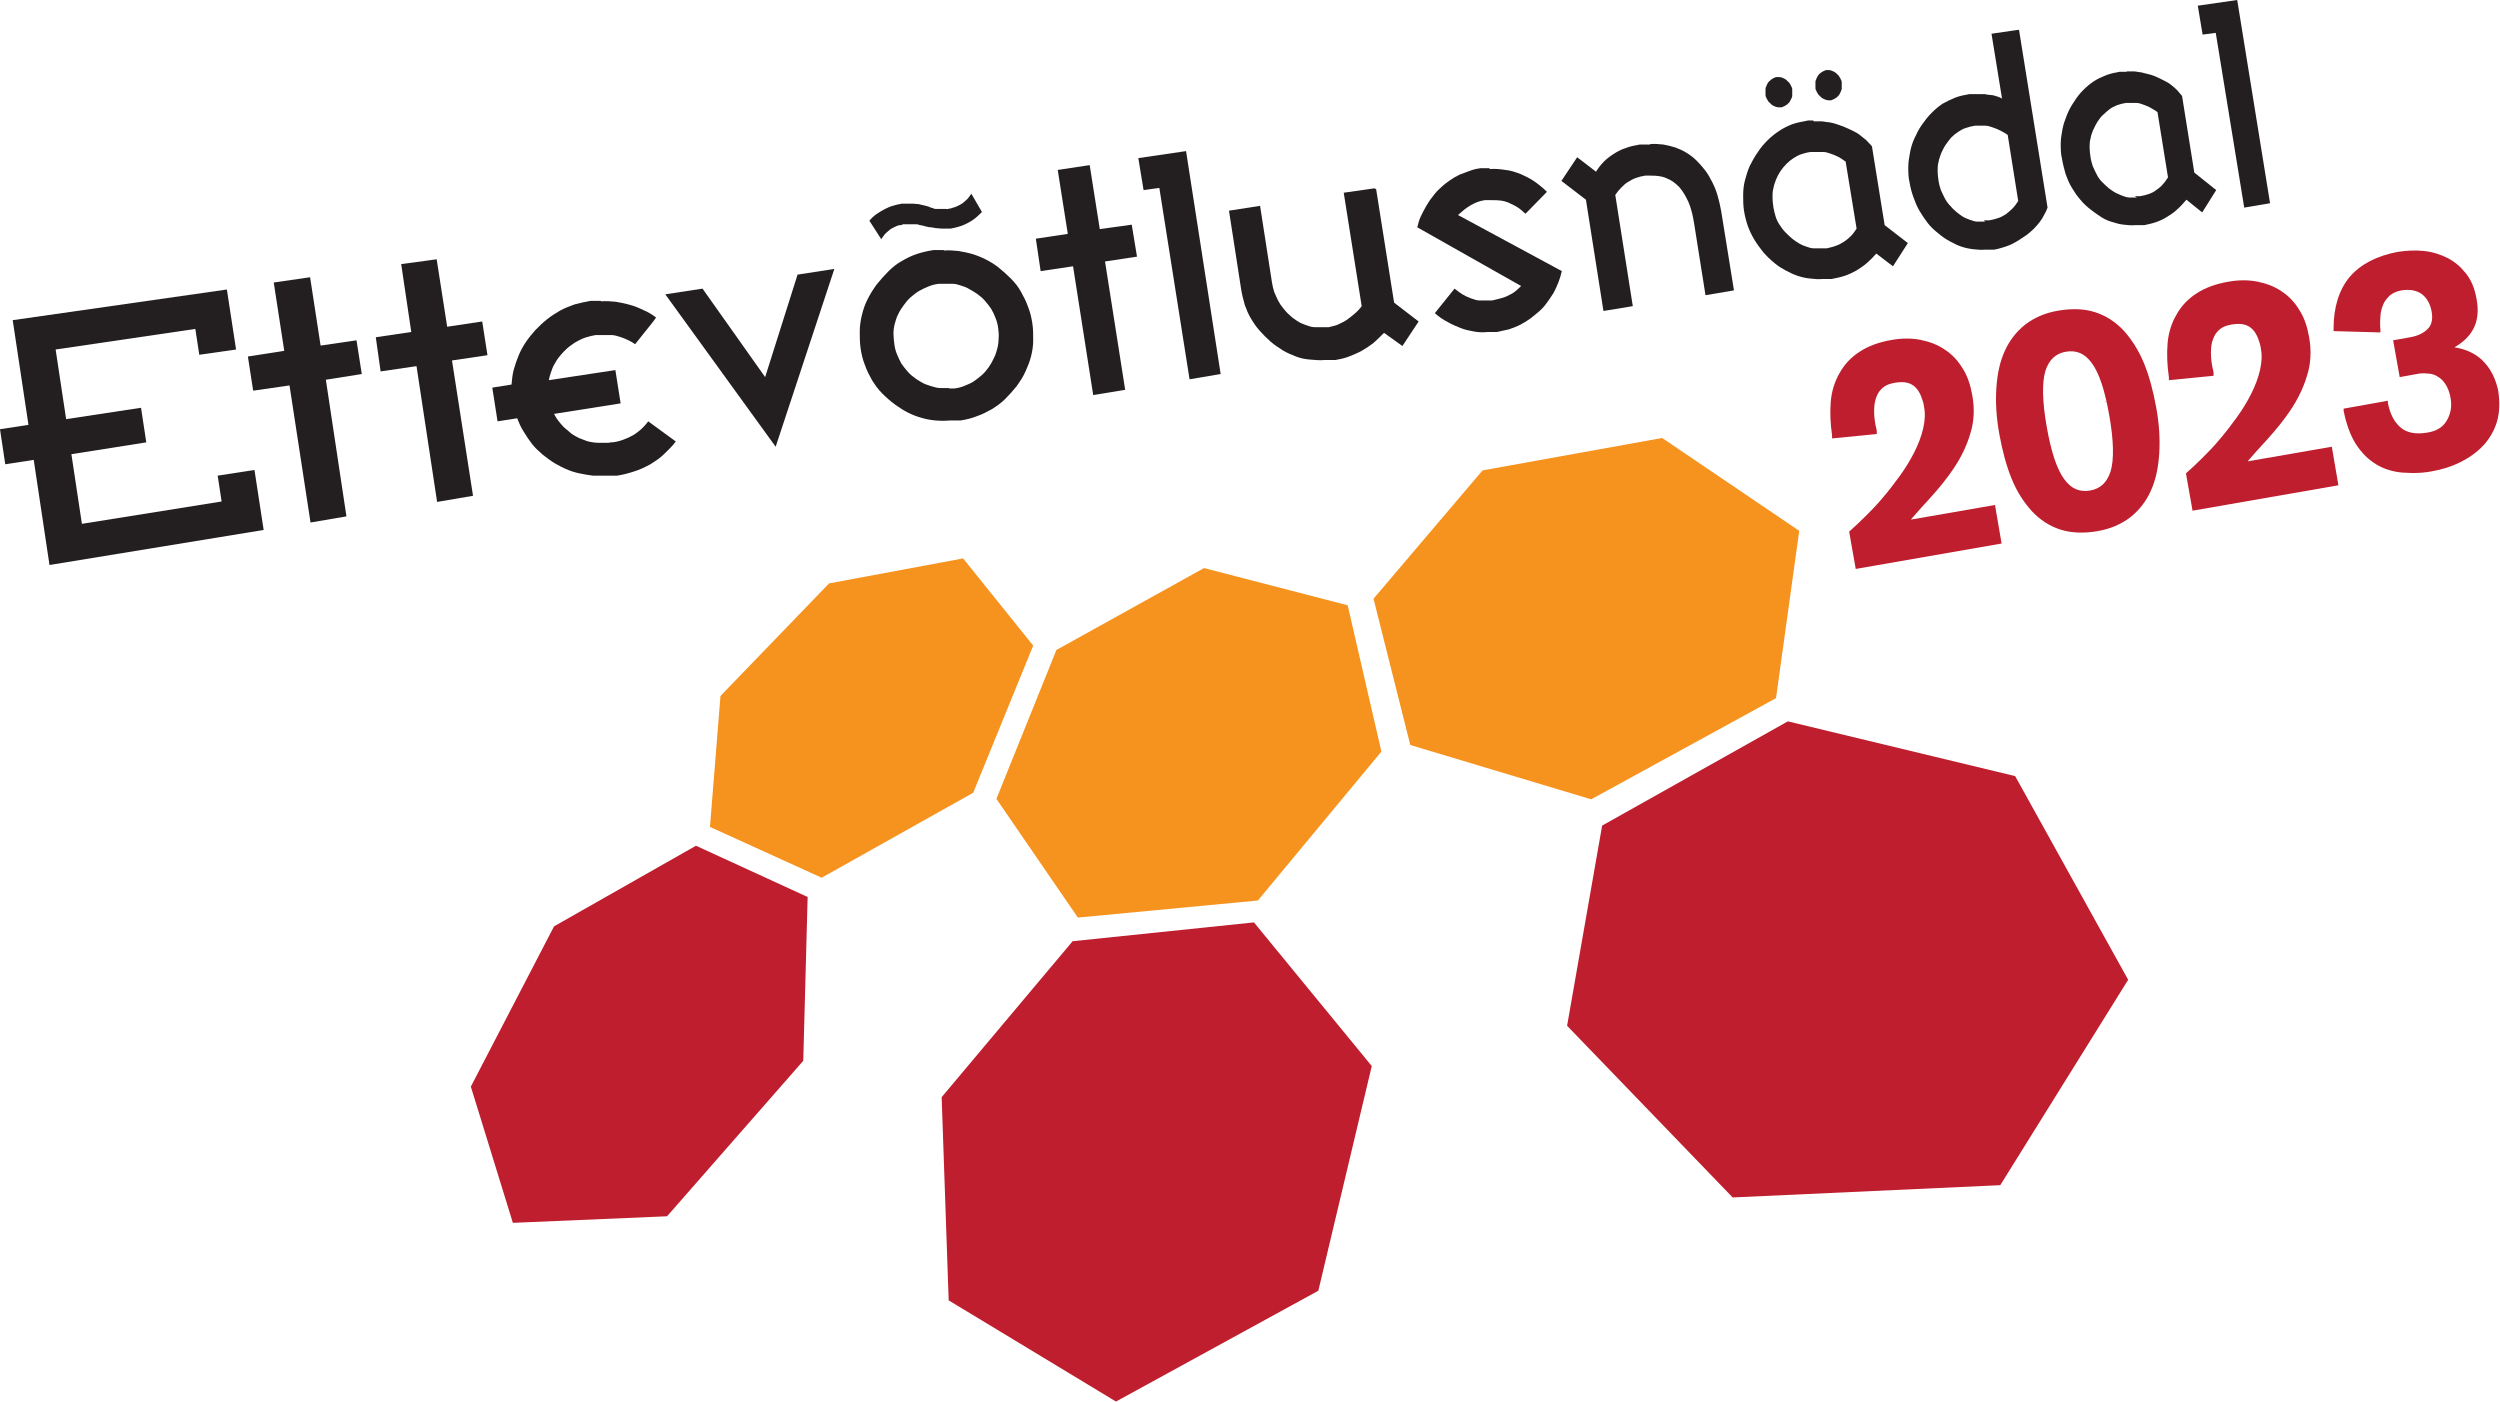 <?xml version="1.0" encoding="UTF-8"?>
<svg id="Layer_2" data-name="Layer 2" xmlns="http://www.w3.org/2000/svg" viewBox="0 0 57.08 32">
  <defs>
    <style>
      .cls-1 {
        fill: #231f20;
      }

      .cls-1, .cls-2, .cls-3 {
        stroke-width: 0px;
      }

      .cls-2 {
        fill: #be1e2d;
      }

      .cls-3 {
        fill: #f6921e;
      }
    </style>
  </defs>
  <g id="Layer_1-2" data-name="Layer 1">
    <g>
      <g>
        <path class="cls-1" d="m40.6,2.08h0s0,0,0,0m-.04-.02h.01s0,.01,0,.01h0s-.01-.01-.01-.01m1.13-.16h.01s0,.01,0,.01h-.01m-1.17-.17l.05.32h0s0,0,0,0h0l-.05-.32m1.13-.16l.05.32h0s-.05-.32-.05-.32"/>
        <polyline class="cls-1" points="48.09 9.17 48.05 9.18 48.09 9.18"/>
        <line class="cls-1" x1="51.47" y1="7.07" x2="51.47" y2="7.07"/>
      </g>
      <polyline class="cls-3" points="27.49 12.97 30.77 13.82 31.54 17.16 28.72 20.56 24.61 20.95 22.75 18.24 24.12 14.84"/>
      <polyline class="cls-3" points="33.85 10.74 31.36 13.67 32.2 17.01 36.33 18.25 40.55 15.94 41.08 12.12 37.95 10"/>
      <polyline class="cls-3" points="18.93 13.32 16.45 15.89 16.21 18.88 18.76 20.04 22.22 18.1 23.59 14.74 21.99 12.75"/>
      <polyline class="cls-2" points="15.89 19.31 12.65 21.15 10.75 24.81 11.71 27.92 15.23 27.77 18.34 24.22 18.44 20.48"/>
      <polyline class="cls-2" points="24.49 21.49 21.5 25.05 21.66 29.69 25.48 32 30.1 29.47 31.32 24.34 28.63 21.06"/>
      <polyline class="cls-2" points="40.82 16.47 36.58 18.85 35.78 23.42 39.56 27.34 45.67 27.06 48.59 22.37 46.01 17.72"/>
      <polyline class="cls-1" points=".29 7.31 .65 9.7 0 9.8 .12 10.6 .77 10.5 1.13 12.9 6.02 12.1 5.81 10.73 4.97 10.86 5.06 11.45 1.87 11.96 1.63 10.37 3.34 10.1 3.22 9.31 1.51 9.57 1.27 7.98 4.46 7.51 4.55 8.1 5.39 7.98 5.18 6.61"/>
      <polyline class="cls-1" points="6.25 6.45 6.49 8.01 5.66 8.14 5.78 8.92 6.61 8.8 7.09 11.93 7.91 11.79 7.44 8.67 8.26 8.54 8.14 7.77 7.32 7.89 7.08 6.33"/>
      <polyline class="cls-1" points="9.16 6.03 9.39 7.58 8.58 7.7 8.69 8.48 9.51 8.36 9.98 11.46 10.8 11.32 10.32 8.23 11.13 8.11 11.01 7.34 10.21 7.46 9.97 5.92"/>
      <path class="cls-1" d="m13.72,6.87s-.04,0-.06,0c-.02,0-.04,0-.06,0-.02,0-.04,0-.06,0-.02,0-.04,0-.06,0-.12.02-.24.05-.36.08-.11.04-.22.08-.33.14-.1.06-.2.12-.3.2-.09.07-.18.16-.27.25-.08.09-.16.19-.22.28s-.12.2-.16.3-.08.21-.11.32c-.03.11-.04.22-.05.34l-.44.07.12.77.45-.07c.04.11.09.22.15.31.06.1.12.19.19.28.07.09.15.16.24.24.09.07.18.14.28.2.09.05.18.1.28.14.09.04.19.07.29.09.1.02.2.04.3.05.1,0,.21,0,.31,0,.02,0,.04,0,.06,0,.02,0,.04,0,.06,0s.04,0,.06,0c.02,0,.04,0,.06,0,.14-.02.28-.06.4-.1.13-.04.25-.1.36-.16.11-.07.22-.14.31-.23s.19-.18.27-.29l-.63-.46c-.05.07-.1.12-.16.18-.06.05-.12.1-.19.14-.07.04-.14.07-.22.1-.08.03-.16.05-.25.06h-.04s-.04.01-.04.01h-.04s-.04,0-.04,0c-.06,0-.12,0-.17,0-.06,0-.11-.01-.17-.02-.06-.01-.11-.03-.16-.05-.05-.02-.11-.04-.16-.07-.05-.03-.11-.06-.15-.1-.05-.04-.09-.08-.14-.12-.04-.04-.08-.09-.12-.14-.04-.05-.07-.1-.1-.16l1.52-.24-.12-.76-1.52.23c.01-.06.03-.12.05-.18.02-.06.04-.12.07-.17.03-.05.06-.11.1-.16s.08-.1.12-.14c.05-.05.1-.1.16-.14.05-.04.11-.08.17-.11.06-.03.12-.06.19-.08.07-.02.14-.04.21-.05h.04s.04,0,.04,0h.04s.04,0,.04,0c.07,0,.14,0,.2,0s.13.02.19.04c.06.02.12.04.18.07.06.03.12.06.17.1.04-.05.08-.1.12-.15.04-.05.08-.1.12-.15.04-.05.08-.1.12-.15.04-.05.08-.1.12-.16-.09-.07-.19-.13-.29-.17-.1-.05-.2-.09-.31-.12-.1-.03-.21-.05-.32-.07-.11-.01-.22-.02-.34-.01"/>
      <polyline class="cls-1" points="19.05 6.14 18.21 6.27 17.47 8.61 16.04 6.59 15.19 6.72 17.71 10.2"/>
      <path class="cls-1" d="m21.67,8.86c-.07,0-.14,0-.2,0-.07,0-.13-.02-.2-.04-.06-.02-.13-.04-.19-.07-.06-.03-.12-.07-.18-.11-.07-.05-.13-.1-.18-.16-.05-.06-.1-.12-.14-.18-.04-.07-.07-.14-.1-.21-.03-.07-.05-.15-.06-.23-.01-.08-.02-.16-.02-.24,0-.08.01-.16.03-.23.02-.07.04-.15.08-.22.03-.07.08-.14.13-.21.05-.07.1-.13.16-.18.06-.05.12-.1.19-.14.07-.04.14-.07.21-.1.07-.03.15-.05.23-.06h.03s.03,0,.03,0h.03s.03,0,.03,0c.07,0,.14,0,.2,0,.07,0,.13.02.19.04.06.02.13.04.19.08.06.03.12.07.18.11.07.05.13.1.18.16.05.06.1.12.14.18.04.07.07.13.1.21.03.07.05.15.06.23.01.08.02.16.01.24,0,.08-.01.15-.03.23-.02.07-.04.15-.08.22-.03.07-.07.14-.12.21-.05.07-.1.13-.16.18-.06.05-.12.1-.18.14s-.14.07-.21.1c-.07.03-.15.05-.23.06h-.03s-.03,0-.03,0h-.03s-.03,0-.03,0m-.12-3.16s-.04,0-.06,0c-.02,0-.04,0-.06,0-.02,0-.04,0-.06,0-.02,0-.04,0-.06,0-.13.02-.26.05-.38.09-.12.04-.24.1-.34.16-.11.06-.21.14-.3.23s-.18.19-.27.3c-.08.11-.15.22-.21.34s-.1.23-.13.36c-.03.12-.05.25-.05.38,0,.13,0,.26.02.39.02.13.05.26.1.38.04.12.1.23.16.34.07.11.14.21.23.3.09.09.19.18.3.26.1.07.19.13.29.18.1.05.2.09.31.12.1.03.21.05.32.06.11.01.22.01.33,0,.02,0,.04,0,.06,0,.02,0,.04,0,.06,0,.02,0,.04,0,.06,0,.02,0,.04,0,.06,0,.13-.02.26-.05.38-.1.12-.04.23-.1.34-.16.11-.07.21-.14.3-.23.09-.09.18-.19.26-.29.08-.11.15-.22.2-.33.05-.11.1-.23.13-.35.03-.12.05-.24.05-.37,0-.13,0-.26-.02-.39-.02-.13-.05-.26-.1-.38-.04-.12-.1-.23-.16-.34-.06-.11-.14-.21-.23-.3-.09-.09-.19-.18-.29-.26-.09-.07-.19-.13-.29-.18-.1-.05-.2-.09-.3-.12-.1-.03-.21-.05-.32-.07-.11-.01-.22-.02-.33-.01m.63-1.3s-.05.07-.08.11c-.03.03-.06.06-.1.09-.03.03-.07.05-.11.07-.04.02-.08.04-.12.05-.02,0-.04.01-.06.02-.02,0-.04,0-.06.01s-.04,0-.06,0c-.02,0-.04,0-.06,0-.03,0-.05,0-.08,0-.03,0-.05,0-.08,0-.02,0-.05,0-.07-.02-.02,0-.05-.01-.07-.02-.04-.02-.09-.03-.13-.04-.04-.01-.09-.02-.13-.03-.04,0-.09-.01-.13-.01-.04,0-.09,0-.13,0h-.03s-.03,0-.03,0h-.03s-.03,0-.03,0c-.07.01-.14.03-.21.05-.07.02-.13.05-.19.08-.06.03-.12.07-.18.11-.06.04-.11.09-.16.15l.27.42s.05-.07.08-.11c.03-.03.06-.06.1-.09.03-.03.07-.05.11-.07.04-.02.08-.04.13-.05h.04s.03-.02.04-.02c.01,0,.03,0,.05,0,.02,0,.03,0,.05,0,.03,0,.06,0,.09,0,.03,0,.06,0,.09,0,.03,0,.06,0,.1.02.03,0,.07.01.1.02.05.01.1.03.15.03.05,0,.09.02.14.02.04,0,.08.01.12.01.04,0,.08,0,.11,0h.02s.02,0,.02,0h.02s.02,0,.02,0c.07-.01.14-.03.21-.05.07-.02.13-.05.19-.08.06-.03.12-.07.17-.11.05-.04.1-.09.15-.14l-.25-.43"/>
      <polyline class="cls-1" points="24.88 3.77 24.15 3.88 24.38 5.34 23.65 5.45 23.76 6.19 24.5 6.08 24.96 9.02 25.69 8.9 25.23 5.97 25.96 5.86 25.84 5.13 25.11 5.23"/>
      <polyline class="cls-1" points="27.08 3.45 25.99 3.61 26.11 4.34 26.47 4.29 27.16 8.66 27.87 8.54"/>
      <path class="cls-1" d="m31.38,4.3l-.7.1.41,2.59c-.05.07-.11.13-.17.18-.06.05-.12.1-.18.14-.06.04-.13.07-.19.1-.07.03-.14.04-.21.06h-.03s-.03,0-.03,0h-.03s-.03,0-.03,0c-.07,0-.14,0-.21,0-.07,0-.14-.03-.2-.05-.06-.02-.13-.05-.19-.09-.06-.04-.12-.08-.17-.13-.06-.05-.11-.11-.15-.16-.05-.06-.09-.12-.12-.18-.03-.06-.06-.13-.09-.2-.02-.07-.04-.15-.05-.22l-.27-1.74-.71.11.28,1.81c.02.12.05.23.08.34.04.11.08.21.14.31.06.1.12.19.2.28s.16.17.25.25c.09.08.19.14.28.2.1.06.2.1.3.14.1.04.21.06.32.07.11.01.22.02.34.01.02,0,.04,0,.06,0,.02,0,.04,0,.06,0,.02,0,.04,0,.06,0,.02,0,.04,0,.06,0,.11-.02.21-.04.31-.08.1-.04.2-.08.29-.13.09-.05.18-.11.27-.18.08-.07.16-.15.24-.23l.42.3.37-.56-.56-.43-.41-2.59"/>
      <g>
        <path class="cls-1" d="m34.01,3.84s-.04,0-.05,0c-.02,0-.04,0-.05,0-.02,0-.04,0-.05,0-.02,0-.04,0-.05,0-.09.01-.17.03-.25.06-.08.03-.16.06-.24.09-.08.04-.15.08-.22.13-.07.05-.14.1-.21.17-.07.06-.13.13-.18.2-.06.07-.1.14-.15.22-.04.07-.08.15-.12.23s-.06.17-.08.25l2.37,1.34s-.08.08-.13.12c-.05.04-.1.07-.15.09-.05.03-.11.05-.18.07-.06.02-.13.03-.2.05h-.03s-.03,0-.03,0h-.02s-.03,0-.03,0c-.06,0-.13,0-.19,0s-.12-.03-.19-.05c-.06-.02-.12-.05-.19-.09-.06-.04-.12-.08-.18-.13l-.45.56c.09.08.19.15.29.2.1.06.2.1.3.14s.2.06.31.08c.1.02.21.02.32.01.02,0,.03,0,.05,0,.02,0,.03,0,.05,0,.02,0,.03,0,.05,0,.02,0,.03,0,.05,0,.09-.02.18-.04.27-.06.09-.03.17-.06.25-.1.08-.04.16-.09.23-.14.07-.05.14-.11.21-.17.07-.06.13-.13.18-.2.05-.07.1-.14.15-.22.04-.08.08-.16.11-.24.03-.08.06-.17.08-.26l-2.37-1.28s.1-.09.15-.13c.05-.04.1-.07.15-.1.05-.03.1-.05.15-.07.05-.02.1-.03.16-.04h.04s.04,0,.04,0h.04s.03,0,.03,0c.08,0,.15,0,.22.01.07.01.14.03.2.06.06.03.13.06.19.1.06.04.11.09.17.14l.49-.5c-.09-.09-.19-.17-.29-.24-.1-.07-.21-.12-.32-.17-.11-.04-.22-.08-.34-.09-.12-.02-.24-.03-.36-.02"/>
        <path class="cls-1" d="m37.68,3.3s-.04,0-.06,0c-.02,0-.04,0-.06,0-.02,0-.04,0-.06,0-.02,0-.04,0-.06,0-.11.02-.22.04-.32.08-.1.03-.19.08-.27.13-.08.05-.16.11-.23.18-.07.07-.13.15-.18.23l-.43-.33-.36.54.56.43.4,2.54.67-.11-.4-2.54c.04-.06.09-.12.14-.17.05-.05.1-.1.16-.13.06-.04.12-.07.18-.09.06-.02.13-.04.2-.05h.04s.03,0,.03,0h.03s.03,0,.03,0c.13,0,.26.01.36.06.11.04.2.11.29.2.08.09.15.21.21.34.06.14.1.3.13.49l.26,1.64.65-.11-.29-1.8c-.02-.12-.05-.24-.08-.35-.03-.11-.07-.21-.12-.31-.05-.1-.1-.19-.16-.27-.06-.08-.13-.16-.2-.23-.07-.07-.15-.13-.23-.18-.08-.05-.17-.09-.25-.12-.09-.03-.18-.05-.28-.07-.1-.01-.2-.02-.31-.01"/>
        <path class="cls-1" d="m41.58,5.67c-.06,0-.12,0-.17,0-.06,0-.11-.02-.17-.04-.06-.02-.11-.04-.16-.07-.05-.03-.11-.07-.16-.11-.06-.05-.11-.1-.16-.15-.05-.05-.09-.11-.13-.17-.04-.06-.07-.12-.09-.19-.02-.07-.04-.14-.05-.21-.01-.07-.02-.15-.02-.22,0-.07,0-.14.02-.21.01-.07.04-.14.06-.2.03-.07.06-.13.1-.19s.09-.12.14-.17c.05-.05.1-.09.16-.13.06-.04.12-.07.18-.09.06-.02.13-.04.21-.05h.03s.03,0,.03,0h.03s.03,0,.03,0c.06,0,.12,0,.17,0,.06,0,.11.02.17.04.06.02.11.04.17.07.06.03.11.07.17.11l.25,1.53c-.04.06-.08.12-.13.17-.05.05-.1.09-.16.13-.06.04-.12.07-.18.09-.07.03-.14.04-.21.06h-.03s-.03,0-.03,0h-.03s-.03,0-.03,0m-.19-2.92h-.04s-.04,0-.04,0h-.04s-.04.01-.04.01c-.11.02-.22.04-.33.08-.1.04-.2.09-.29.15-.09.06-.18.13-.26.21-.08.08-.16.17-.23.28-.07.1-.13.21-.18.31-.05.11-.08.22-.11.33-.03.11-.04.23-.04.34,0,.12,0,.24.02.36.02.12.05.24.09.35.04.11.09.21.15.31.06.1.13.19.2.28.08.09.16.17.26.25.08.07.17.12.26.17s.18.09.27.12c.09.03.18.05.28.06.09.01.19.02.29.01.02,0,.03,0,.05,0,.02,0,.03,0,.05,0,.02,0,.03,0,.05,0,.02,0,.03,0,.05,0,.1-.02.2-.04.29-.07.09-.03.18-.07.27-.12.08-.05.17-.11.24-.17.08-.07.15-.14.22-.22l.38.29.34-.53-.53-.41-.29-1.8s-.08-.09-.13-.14c-.05-.04-.1-.08-.15-.12-.05-.04-.11-.07-.17-.1s-.13-.06-.2-.09c-.06-.02-.11-.04-.17-.06-.06-.02-.11-.03-.17-.04-.06,0-.11-.02-.17-.02-.06,0-.11,0-.17,0m-.84-1.01h0s0,0,0,0h0s0,0,0,0c-.02,0-.04,0-.06.02-.02,0-.04.02-.06.03-.02.01-.03.03-.05.04-.02.02-.03.03-.04.05-.01.02-.02.04-.03.06,0,.02-.02.04-.02.06s0,.04,0,.07c0,.02,0,.05,0,.07,0,.02,0,.05.02.07,0,.02.02.04.03.06.01.02.02.04.04.05.02.02.03.03.05.05.02.01.03.02.05.03.02,0,.03.02.05.02.02,0,.04.01.05.01.02,0,.04,0,.06,0h0s0,0,0,0h0s0,0,0,0c.02,0,.04,0,.06-.02.02,0,.04-.02.06-.03.02-.01.03-.02.05-.04.02-.02.03-.03.04-.05.01-.02.02-.04.03-.06s.02-.04.02-.06c0-.02,0-.04,0-.07,0-.02,0-.05,0-.07,0-.02,0-.05-.02-.07,0-.02-.02-.04-.03-.06-.01-.02-.02-.04-.04-.05-.02-.02-.03-.03-.05-.05-.02-.01-.03-.02-.05-.03-.02,0-.03-.02-.05-.02-.02,0-.04-.01-.05-.01-.02,0-.04,0-.06,0m1.14-.16h0s0,0,0,0h0s0,0,0,0c-.02,0-.04,0-.06.02-.02,0-.04.02-.06.03-.02.01-.03.02-.05.04-.02.02-.03.03-.04.05-.01.02-.02.04-.03.06,0,.02-.02.04-.02.06,0,.02,0,.04,0,.07,0,.02,0,.05,0,.07,0,.02,0,.05.02.07,0,.02.02.04.03.06.01.02.02.04.04.05.02.02.03.03.05.05.02.01.03.02.05.03.02,0,.03.02.05.02.02,0,.04.01.05.01.02,0,.04,0,.05,0h0s0,0,0,0h0s0,0,0,0c.02,0,.04,0,.06-.02.02,0,.04-.02.06-.03.02-.01.03-.02.05-.04s.03-.03.04-.05c.01-.02.02-.04.03-.06,0-.02.02-.04.02-.06,0-.02,0-.04,0-.07,0-.02,0-.05,0-.07,0-.02,0-.05-.02-.07,0-.02-.02-.04-.03-.06-.01-.02-.02-.04-.04-.05-.01-.02-.03-.03-.05-.05-.02-.01-.03-.02-.05-.03-.02,0-.03-.02-.05-.02-.02,0-.03-.01-.05-.01-.02,0-.04,0-.05,0"/>
        <path class="cls-1" d="m45.32,5.06c-.06,0-.12,0-.17,0-.06,0-.11-.02-.17-.04-.05-.02-.11-.04-.16-.07-.05-.03-.1-.07-.15-.11-.06-.05-.11-.1-.15-.15-.05-.05-.09-.11-.12-.17-.03-.06-.06-.12-.09-.19-.02-.07-.04-.13-.05-.21-.01-.07-.02-.14-.02-.21,0-.07,0-.14.02-.21.01-.07.04-.13.06-.2.03-.06.06-.13.1-.19.04-.06.09-.12.13-.17.05-.05.1-.09.16-.13.06-.04.11-.07.18-.09.06-.02.13-.04.2-.05h.02s.02,0,.02,0h.02s.02,0,.02,0c.05,0,.11,0,.16,0,.06,0,.11.02.17.04.06.02.11.04.17.07.06.03.11.06.17.1l.24,1.51c-.04.06-.08.12-.13.17-.05.05-.1.09-.15.13-.06.04-.12.07-.18.09-.06.02-.13.04-.2.05h-.03s-.03,0-.03,0h-.03s-.03,0-.03,0m.79-4.35l-.62.09.24,1.48s-.07-.04-.12-.05c-.04-.01-.08-.03-.13-.03-.04,0-.09-.01-.14-.02-.05,0-.1,0-.15,0-.02,0-.03,0-.05,0-.02,0-.04,0-.05,0-.02,0-.04,0-.05,0-.02,0-.04,0-.06,0-.11.02-.22.04-.32.08-.1.04-.2.09-.29.14-.09.06-.17.13-.25.21-.08.08-.15.17-.22.27-.07.1-.12.2-.17.31-.05.11-.08.21-.1.32-.02.11-.04.22-.04.34,0,.11,0,.23.03.35.02.12.05.23.09.34.04.11.08.21.14.31.06.1.12.19.19.28.07.09.16.17.25.24.08.07.16.12.25.17.09.05.17.09.26.12.09.03.18.05.27.06.09.01.19.02.28.01.02,0,.03,0,.05,0,.02,0,.03,0,.05,0,.02,0,.03,0,.05,0,.02,0,.03,0,.05,0,.07-.01.13-.03.2-.05.06-.02.13-.04.19-.07.06-.03.12-.06.18-.1.06-.04.12-.08.18-.12.06-.05.11-.09.16-.14.05-.05.09-.1.13-.15.04-.05.07-.1.1-.16.03-.05.06-.11.08-.17l-.65-4.05"/>
        <path class="cls-1" d="m48.79,4.51c-.06,0-.11,0-.17,0-.05,0-.11-.02-.16-.04-.05-.02-.1-.04-.16-.07-.05-.03-.1-.06-.15-.1-.06-.05-.11-.1-.16-.15-.05-.05-.09-.11-.12-.17-.03-.06-.06-.12-.09-.19-.02-.07-.04-.13-.05-.21-.01-.07-.02-.14-.02-.21,0-.07,0-.14.02-.2.01-.07.03-.13.06-.2.03-.06.06-.13.1-.19.04-.06.08-.12.13-.16.05-.05.1-.09.15-.13.05-.04.11-.06.17-.09.06-.02.13-.04.2-.05h.02s.02,0,.02,0h.02s.02,0,.02,0c.05,0,.11,0,.16,0,.05,0,.11.02.16.04.05.02.11.04.16.07.05.03.11.06.16.1l.24,1.49c-.04.06-.08.12-.12.16-.04.05-.09.09-.15.13-.05.04-.11.07-.17.09-.06.02-.13.04-.2.05h-.03s-.03,0-.03,0h-.03s-.03,0-.03,0m-.19-2.84h-.04s-.04,0-.04,0h-.04s-.04,0-.04,0c-.11.02-.21.04-.31.08-.1.04-.19.08-.28.14-.09.06-.17.13-.24.2s-.15.17-.21.27c-.07.1-.12.2-.16.3-.04.1-.08.21-.1.32-.02.11-.04.22-.04.33,0,.11,0,.23.03.35.02.12.05.23.08.34.04.11.08.21.14.31.06.1.12.19.19.27.07.09.16.17.25.24.08.06.16.12.24.17.08.05.17.09.25.11.09.03.17.05.26.06.09.01.18.02.27.01.02,0,.03,0,.05,0,.02,0,.03,0,.05,0,.02,0,.03,0,.05,0,.02,0,.03,0,.05,0,.09-.02.19-.04.27-.07.09-.03.17-.07.25-.12.08-.05.16-.1.23-.17.07-.06.14-.14.21-.22l.36.29.32-.51-.5-.4-.28-1.75s-.08-.09-.12-.14c-.04-.04-.09-.08-.14-.12-.05-.04-.11-.07-.17-.1-.06-.03-.12-.06-.19-.09-.05-.02-.11-.04-.16-.05s-.11-.03-.16-.04c-.05,0-.11-.02-.16-.02-.05,0-.1,0-.16,0"/>
        <polyline class="cls-1" points="51.08 0 50.18 .13 50.29 .79 50.59 .75 51.24 4.74 51.83 4.64"/>
      </g>
      <g>
        <path class="cls-2" d="m43.63,11.86c.14-.16.28-.32.43-.48.2-.22.39-.45.55-.69.16-.24.29-.5.37-.77.09-.27.11-.58.05-.9-.04-.23-.11-.44-.22-.61-.11-.18-.24-.32-.41-.43-.16-.11-.35-.18-.55-.22-.2-.04-.42-.04-.65,0-.3.05-.54.14-.74.27-.2.13-.35.29-.46.49-.11.19-.18.41-.2.65-.02.24-.01.5.03.77v.07s1.02-.1,1.02-.1v-.08c-.04-.16-.06-.3-.06-.43,0-.12.01-.23.05-.33.03-.09.08-.16.15-.22.07-.06.16-.09.27-.11.11-.02.21-.02.29,0,.08.02.14.06.19.11.05.05.09.12.12.19.03.08.06.16.07.25.03.15.02.32-.02.49-.04.18-.11.36-.2.54-.09.18-.2.36-.33.54-.13.18-.26.35-.39.5-.13.16-.27.3-.4.43-.13.13-.25.24-.34.32l-.03.03.15.85,3.33-.58-.15-.88-1.9.33Z"/>
        <path class="cls-2" d="m48.95,8.29c-.12-.29-.28-.54-.46-.74-.19-.2-.4-.34-.65-.42-.24-.08-.52-.09-.83-.04-.31.05-.56.16-.77.32-.2.16-.36.36-.47.61-.11.24-.17.53-.19.85-.02.32,0,.67.07,1.05.07.38.16.72.28,1.01.12.3.28.54.46.74.19.2.4.34.65.42.15.05.31.07.48.07.11,0,.23-.01.35-.03.31-.05.56-.16.77-.32.2-.16.36-.36.47-.61.11-.24.17-.53.19-.85.02-.32,0-.67-.07-1.05-.07-.38-.16-.72-.28-1.01Zm-1.19,0c.17.23.3.63.4,1.2.1.57.11,1,.03,1.27-.08.25-.23.4-.47.44-.24.04-.43-.04-.59-.26-.17-.23-.3-.63-.4-1.2-.1-.57-.11-1-.03-1.27.08-.25.23-.4.47-.44.24-.04.43.04.59.26Z"/>
        <path class="cls-2" d="m51.32,10.53c.14-.16.28-.32.43-.48.2-.22.39-.45.55-.69.16-.24.29-.5.37-.77.09-.27.11-.58.05-.9-.04-.23-.11-.44-.22-.61-.11-.18-.24-.32-.41-.43-.16-.11-.35-.18-.55-.22-.2-.04-.42-.04-.65,0-.3.05-.54.14-.74.27-.2.13-.35.29-.46.49-.11.19-.18.41-.2.65-.02.24-.01.5.03.77v.07s1.02-.1,1.02-.1v-.08c-.04-.16-.06-.3-.06-.43,0-.12.01-.24.05-.33.03-.09.08-.16.15-.22.07-.06.16-.09.27-.11.11-.02.21-.02.29,0,.08.02.14.06.19.11.05.05.09.12.12.19.03.08.06.16.07.25.03.15.02.32-.02.49-.04.18-.11.36-.2.54-.09.18-.2.36-.33.54-.13.18-.26.35-.39.5-.13.16-.27.3-.4.43-.13.13-.25.24-.34.32l-.03.03.15.85,3.33-.58-.15-.88-1.9.33Z"/>
        <path class="cls-2" d="m57.05,8.97c-.06-.32-.19-.57-.38-.75-.16-.15-.37-.25-.63-.29.19-.11.33-.24.42-.4.11-.19.14-.44.08-.73-.04-.22-.12-.41-.24-.56-.12-.15-.26-.27-.42-.35-.16-.08-.34-.14-.54-.16-.19-.02-.39-.01-.59.02-.48.09-.85.28-1.1.57-.25.3-.37.7-.37,1.19v.05s1.07.03,1.07.03v-.06c-.01-.1-.01-.2,0-.3,0-.1.03-.19.06-.27.03-.08.09-.15.15-.21.07-.06.16-.1.27-.12.19-.03.34,0,.46.08.12.09.2.23.23.41.03.17,0,.3-.09.39-.1.1-.23.16-.4.19l-.39.07.15.84.39-.07c.08-.02.17-.02.26-.01.08,0,.16.03.22.07.07.04.13.1.18.18.05.08.09.18.11.3.04.21,0,.38-.09.53-.09.15-.24.24-.46.27-.25.04-.45,0-.59-.12-.15-.13-.24-.31-.29-.56v-.05s-1.01.18-1.01.18v.05c.06.31.16.57.28.76.13.2.28.35.46.46.18.11.38.17.6.19.08,0,.15.01.23.01.15,0,.3-.01.45-.04.23-.04.45-.11.65-.21.2-.1.38-.23.52-.38.14-.15.25-.34.31-.54.06-.21.07-.44.03-.7Z"/>
      </g>
    </g>
  </g>
</svg>